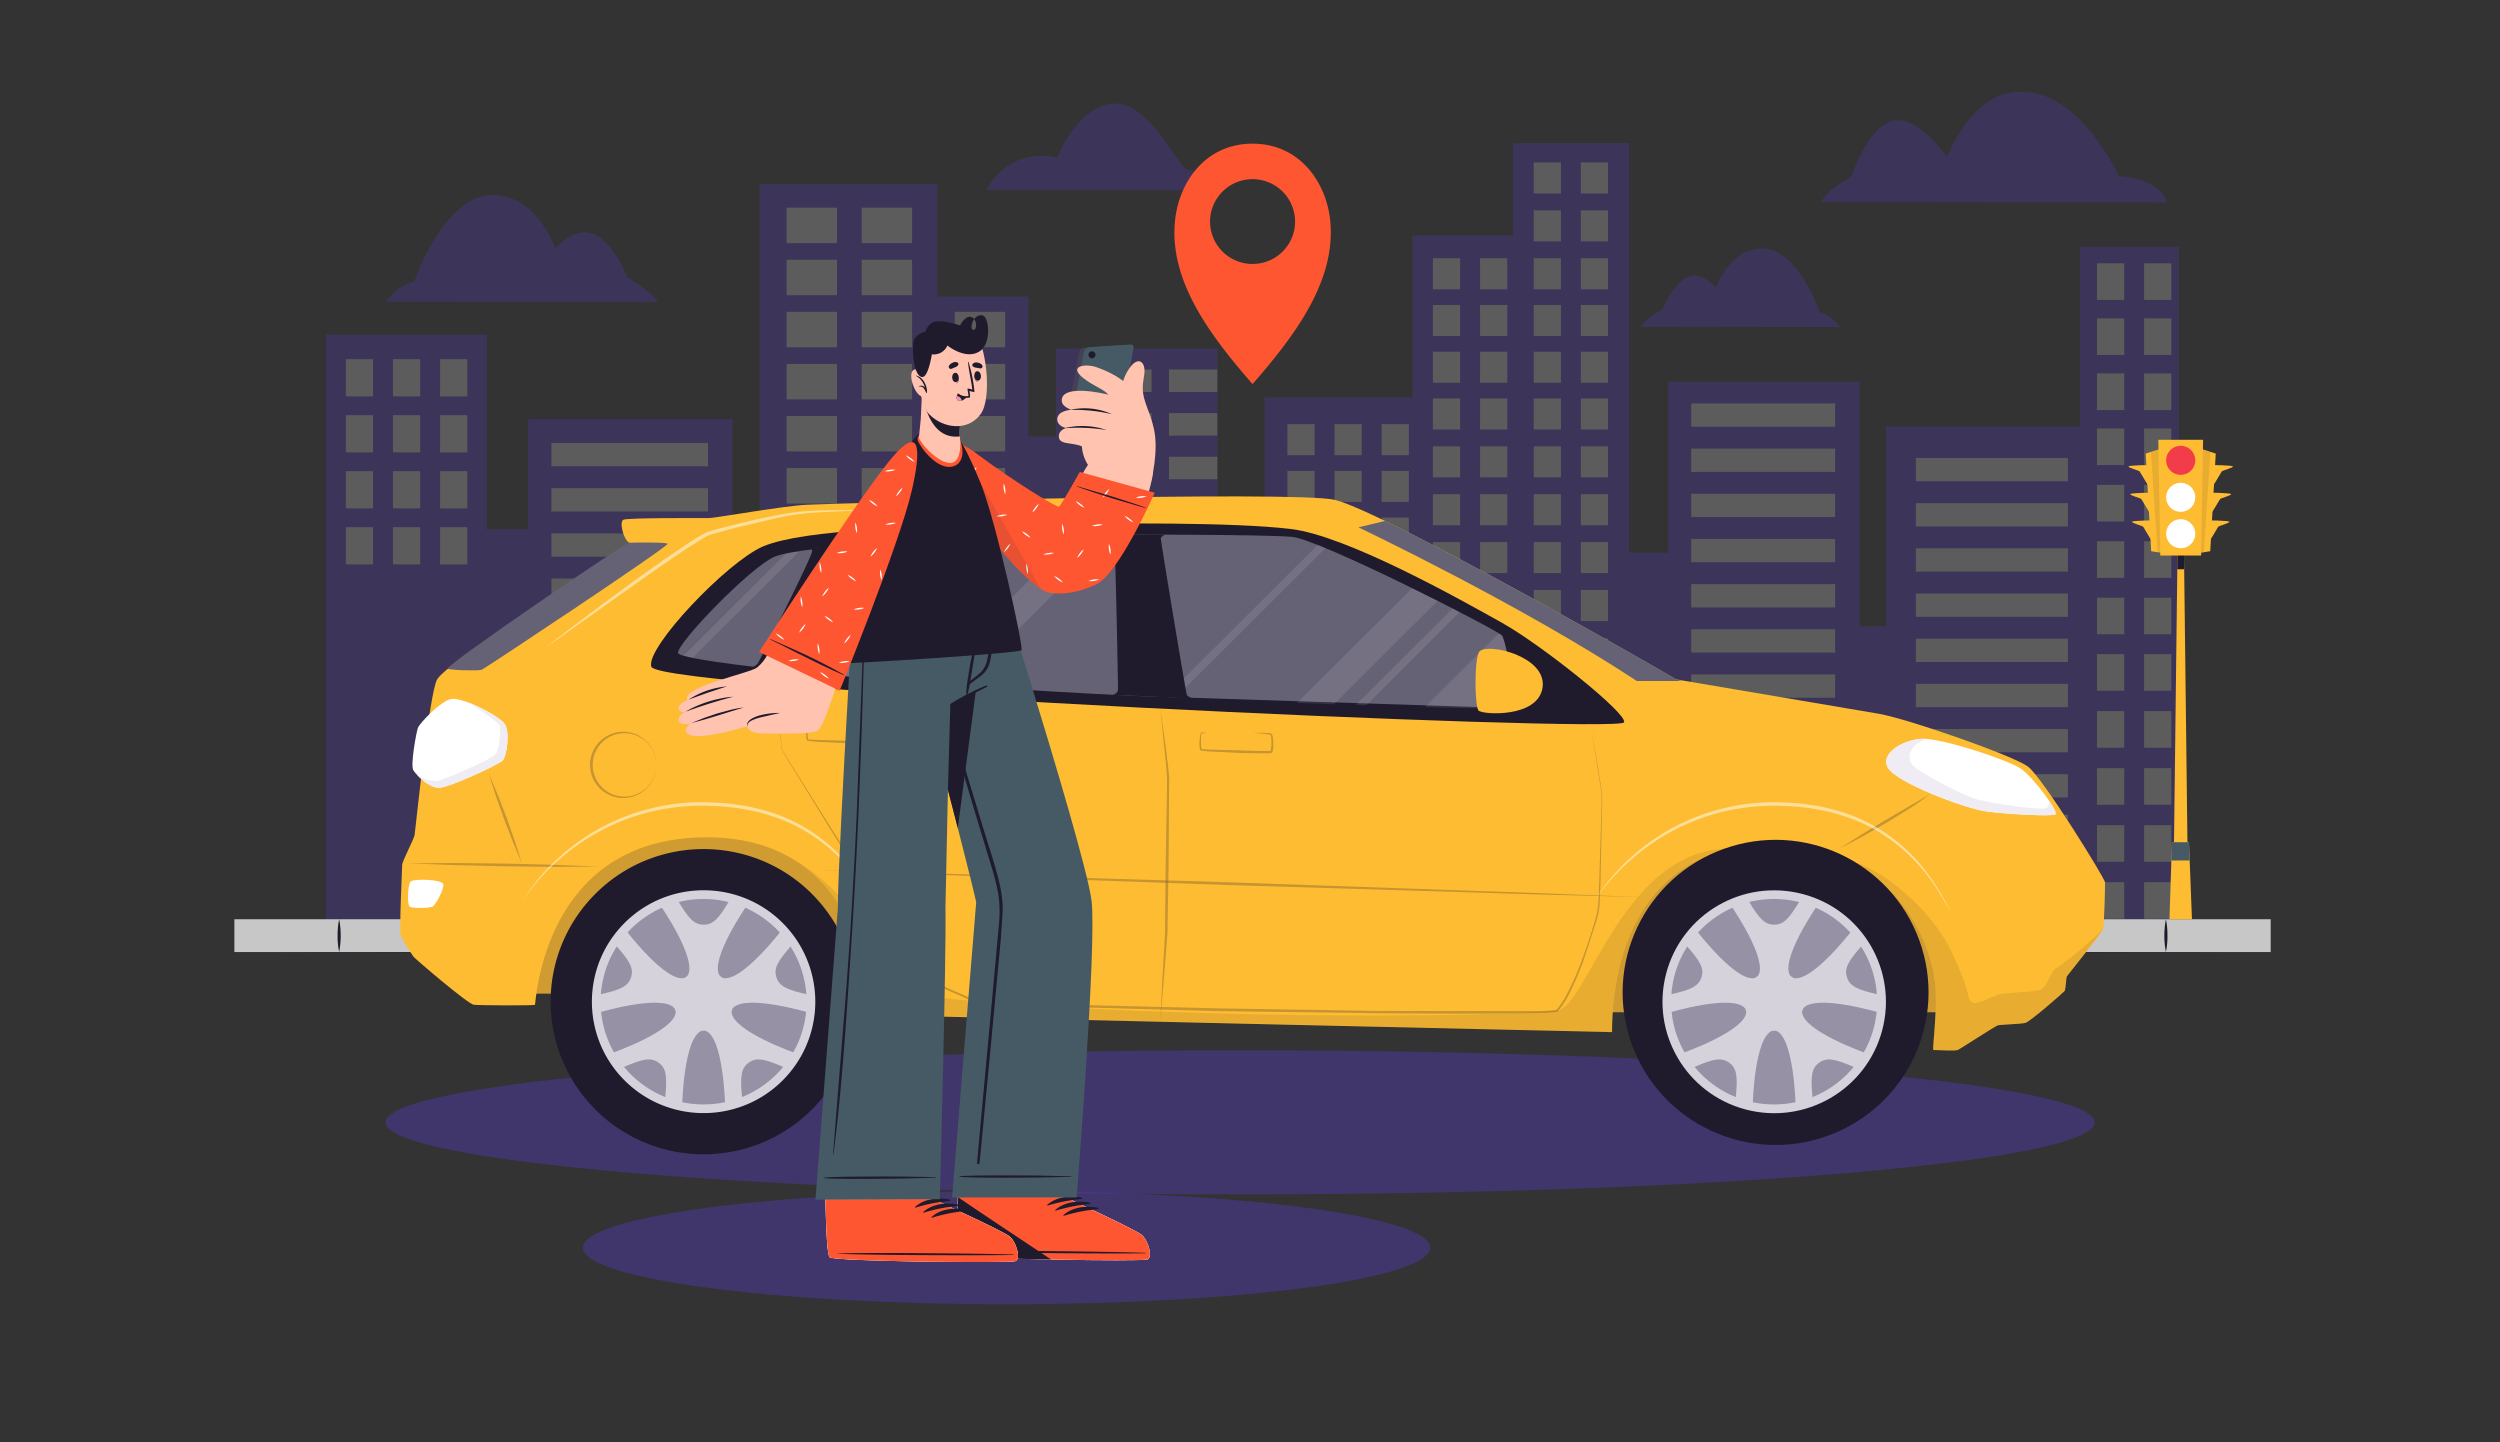 <svg xmlns="http://www.w3.org/2000/svg" xmlns:xlink="http://www.w3.org/1999/xlink" xmlns:v="https://vecta.io/nano" width="416" height="240" fill="none"><rect width="100%" height="100%" fill="#333333" stroke="none"/><style><![CDATA[.B{fill:#1f1b2d}.C{fill:#fdbc31}.D{fill:#fff}.E{fill:#ffc3b0}.F{opacity:.1}.G{opacity:.5}.H{fill:#fd5631}.I{fill:#5d3cf2}.J{fill:#455a64}.K{fill:#d5d2dc}.L{fill:#666276}]]></style><g opacity=".2"><path d="M54.262 55.689h26.751v32.4h6.881V69.745h34.014v29.046h4.501V30.632h29.56v18.71h15.153v23.272h4.589V57.98h26.87v43.685h7.864V66.148h24.578V39.177h16.71V23.811h19.333v68.138h6.497V63.517h31.842v40.697h4.408v-33.22h32.292V41.066h16.477v114.975H54.262V55.689z" class="I"></path><g class="D"><use xlink:href="#B"></use><use xlink:href="#B" x="7.847"></use><use xlink:href="#B" x="15.687"></use><use xlink:href="#B" y="9.32"></use><use xlink:href="#B" x="7.847" y="9.32"></use><use xlink:href="#B" x="15.687" y="9.32"></use><use xlink:href="#B" y="18.636"></use><use xlink:href="#B" x="7.847" y="18.636"></use><use xlink:href="#B" x="15.687" y="18.636"></use><use xlink:href="#B" y="27.957"></use><use xlink:href="#B" x="7.847" y="27.957"></use><use xlink:href="#B" x="15.687" y="27.957"></use><use xlink:href="#C"></use><use xlink:href="#D"></use><use xlink:href="#D" x="7.844"></use><use xlink:href="#C" y="7.778"></use><use xlink:href="#D" y="7.778"></use><use xlink:href="#D" x="7.844" y="7.778"></use><use xlink:href="#C" y="15.553"></use><use xlink:href="#D" y="15.553"></use><use xlink:href="#D" x="7.844" y="15.553"></use><path d="M218.749 93.9h-4.526v5.165h4.526V93.9zm7.84 0h-4.527v5.165h4.527V93.9zm7.844 0h-4.527v5.165h4.527V93.9z"></path><use xlink:href="#C" y="31.297"></use><use xlink:href="#D" y="31.297"></use><use xlink:href="#D" x="7.844" y="31.297"></use><use xlink:href="#C" y="39.264"></use><use xlink:href="#D" y="39.264"></use><use xlink:href="#D" x="7.844" y="39.264"></use><use xlink:href="#C" y="47.231"></use><use xlink:href="#D" y="47.231"></use><use xlink:href="#D" x="7.844" y="47.231"></use><path d="M218.749 125.773h-4.526v5.166h4.526v-5.166zm7.84 0h-4.527v5.166h4.527v-5.166zm7.844 0h-4.527v5.166h4.527v-5.166z"></path><use xlink:href="#E"></use><use xlink:href="#E" y="7.517"></use><use xlink:href="#E" y="15.037"></use><use xlink:href="#E" y="22.549"></use><use xlink:href="#E" y="30.068"></use><use xlink:href="#E" y="37.586"></use><use xlink:href="#E" y="45.103"></use><use xlink:href="#E" y="52.617"></use><use xlink:href="#F"></use><use xlink:href="#F" y="7.517"></use><path d="M305.367 82.16h-23.953v3.875h23.953V82.16zm0 7.52h-23.953v3.875h23.953V89.68z"></path><use xlink:href="#F" y="30.066"></use><use xlink:href="#F" y="37.58"></use><use xlink:href="#F" y="45.096"></use><use xlink:href="#F" y="52.615"></use><use xlink:href="#F" y="59.756"></use><use xlink:href="#F" y="66.9"></use><use xlink:href="#F" y="74.041"></use><path d="M305.367 148.316h-23.953v3.876h23.953v-3.876z"></path><use xlink:href="#G"></use><path d="M344.1 83.725h-25.303V87.6H344.1v-3.875z"></path><use xlink:href="#G" y="15.037"></use><use xlink:href="#G" y="22.557"></use><path d="M344.1 106.273h-25.303v3.876H344.1v-3.876z"></path><use xlink:href="#G" y="37.588"></use><use xlink:href="#G" y="45.104"></use><use xlink:href="#G" y="52.617"></use><use xlink:href="#G" y="59.346"></use><use xlink:href="#G" y="66.076"></use><use xlink:href="#G" y="72.803"></use><use xlink:href="#H"></use><use xlink:href="#H" y="7.26"></use><use xlink:href="#H" y="14.52"></use><use xlink:href="#H" y="21.78"></use><use xlink:href="#H" y="29.038"></use><use xlink:href="#H" y="36.295"></use><use xlink:href="#H" y="43.555"></use><use xlink:href="#H" y="50.817"></use><use xlink:href="#I"></use><use xlink:href="#I" y="7.262"></use><use xlink:href="#I" y="14.52"></use><use xlink:href="#I" y="21.78"></use><path d="M202.564 90.52h-8.044v3.741h8.044V90.52z"></path><use xlink:href="#I" y="36.297"></use><use xlink:href="#I" y="43.555"></use><use xlink:href="#I" y="50.817"></use><use xlink:href="#J"></use><use xlink:href="#K"></use><use xlink:href="#J" y="8.668"></use><use xlink:href="#K" y="8.668"></use><use xlink:href="#J" y="17.332"></use><use xlink:href="#K" y="17.332"></use><use xlink:href="#J" y="26.002"></use><use xlink:href="#K" y="26.002"></use><use xlink:href="#J" y="34.67"></use><use xlink:href="#K" y="34.67"></use><use xlink:href="#J" y="43.334"></use><use xlink:href="#K" y="43.334"></use><use xlink:href="#J" y="52.002"></use><use xlink:href="#K" y="52.004"></use><use xlink:href="#J" y="60.668"></use><use xlink:href="#K" y="60.668"></use><use xlink:href="#K" x="15.488" y="17.332"></use><use xlink:href="#K" x="15.488" y="26.002"></use><use xlink:href="#K" x="15.488" y="34.67"></use><use xlink:href="#K" x="15.488" y="43.334"></use><use xlink:href="#K" x="15.488" y="52.004"></use><use xlink:href="#K" x="15.488" y="60.668"></use><use xlink:href="#J" y="69.232"></use><use xlink:href="#K" y="69.232"></use><use xlink:href="#K" x="15.488" y="69.232"></use><path d="M139.275 112.354h-8.38v5.897h8.38v-5.897zm12.493 0h-8.381v5.897h8.381v-5.897zm15.488 0h-8.381v5.897h8.381v-5.897z"></path><use xlink:href="#J" y="86.359"></use><use xlink:href="#K" y="86.359"></use><use xlink:href="#K" x="15.488" y="86.359"></use><path d="M139.275 129.479h-8.38v5.897h8.38v-5.897zm12.493 0h-8.381v5.897h8.381v-5.897zm15.488 0h-8.381v5.897h8.381v-5.897z"></path><use xlink:href="#J" y="103.484"></use><use xlink:href="#K" y="103.484"></use><use xlink:href="#K" x="15.488" y="103.484"></use><use xlink:href="#C" x="24.215" y="-27.601"></use><use xlink:href="#D" x="24.219" y="-27.601"></use><path d="M242.964 50.75h-4.526v5.165h4.526V50.75zm7.844 0h-4.527v5.165h4.527V50.75z"></path><use xlink:href="#C" x="24.215" y="-12.047"></use><use xlink:href="#D" x="24.219" y="-12.047"></use><use xlink:href="#C" x="24.215" y="-4.271"></use><use xlink:href="#D" x="24.219" y="-4.271"></use><use xlink:href="#C" x="24.215" y="3.696"></use><use xlink:href="#D" x="24.219" y="3.696"></use><use xlink:href="#C" x="24.215" y="11.662"></use><use xlink:href="#D" x="24.219" y="11.662"></use><use xlink:href="#C" x="24.215" y="19.629"></use><use xlink:href="#D" x="24.219" y="19.629"></use><use xlink:href="#C" x="24.215" y="27.598"></use><use xlink:href="#D" x="24.219" y="27.598"></use><use xlink:href="#C" x="24.215" y="35.653"></use><use xlink:href="#D" x="24.219" y="35.653"></use><use xlink:href="#C" x="24.215" y="43.705"></use><use xlink:href="#D" x="24.219" y="43.705"></use><use xlink:href="#C" x="24.215" y="51.754"></use><use xlink:href="#D" x="24.219" y="51.754"></use><use xlink:href="#C" x="24.215" y="59.811"></use><use xlink:href="#D" x="24.219" y="59.811"></use><use xlink:href="#L"></use><use xlink:href="#L" x="7.84"></use><use xlink:href="#L" y="9.161"></use><use xlink:href="#L" x="7.84" y="9.161"></use><use xlink:href="#L" y="18.325"></use><use xlink:href="#L" x="7.84" y="18.325"></use><use xlink:href="#L" y="27.483"></use><use xlink:href="#L" x="7.84" y="27.483"></use><use xlink:href="#L" y="36.87"></use><use xlink:href="#L" x="7.84" y="36.87"></use><path d="M353.468 90.07h-4.527v6.089h4.527V90.07zm7.84 0h-4.527v6.089h4.527V90.07z"></path><use xlink:href="#L" y="55.641"></use><use xlink:href="#L" x="7.84" y="55.641"></use><path d="M353.468 108.848h-4.527v6.088h4.527v-6.088zm7.84 0h-4.527v6.088h4.527v-6.088z"></path><use xlink:href="#L" y="74.516"></use><use xlink:href="#L" x="7.84" y="74.516"></use><use xlink:href="#L" y="84.004"></use><use xlink:href="#L" x="7.84" y="84.004"></use><path d="M353.468 137.307h-4.527v6.088h4.527v-6.088zm7.84 0h-4.527v6.088h4.527v-6.088z"></path><use xlink:href="#L" y="102.979"></use><use xlink:href="#L" x="7.84" y="102.979"></use><use xlink:href="#D" x="33.149" y="-27.601"></use><use xlink:href="#C" x="48.828" y="-27.601"></use><use xlink:href="#D" x="33.149" y="-35.572"></use><use xlink:href="#C" x="48.828" y="-35.572"></use><use xlink:href="#D" x="33.149" y="-43.545"></use><use xlink:href="#C" x="48.828" y="-43.545"></use><path d="M259.738 50.75h-4.527v5.165h4.527V50.75zm7.839 0h-4.526v5.165h4.526V50.75z"></path><use xlink:href="#D" x="33.149" y="-12.047"></use><use xlink:href="#C" x="48.828" y="-12.047"></use><use xlink:href="#D" x="33.149" y="-4.271"></use><use xlink:href="#C" x="48.828" y="-4.271"></use><use xlink:href="#D" x="33.149" y="3.696"></use><use xlink:href="#C" x="48.828" y="3.696"></use><use xlink:href="#D" x="33.149" y="11.662"></use><use xlink:href="#C" x="48.828" y="11.662"></use><use xlink:href="#D" x="33.149" y="19.629"></use><use xlink:href="#C" x="48.828" y="19.629"></use><use xlink:href="#D" x="33.149" y="27.596"></use><use xlink:href="#C" x="48.828" y="27.596"></use><use xlink:href="#D" x="33.149" y="35.651"></use><use xlink:href="#C" x="48.828" y="35.651"></use><use xlink:href="#D" x="33.149" y="43.705"></use><use xlink:href="#C" x="48.828" y="43.705"></use><use xlink:href="#D" x="33.149" y="51.756"></use><use xlink:href="#C" x="48.828" y="51.756"></use><use xlink:href="#D" x="33.149" y="59.811"></use><use xlink:href="#C" x="48.828" y="59.811"></use></g><path d="M109.498 50.252l-45.318-.067s2.256-2.926 4.739-3.287c0 0 4.853-14.34 12.933-14.448 7.522-.083 10.523 8.839 10.523 8.839s3.492-3.994 6.819-2.157 5.199 7.074 5.199 7.074 3.756 2.033 5.106 4.045zM303.137 33.6l57.315.088s0-3.653-7.889-4.381c0 0-7.186-15.996-18.195-13.844-6.855 1.3-10.372 10.681-10.372 10.681s-5.174-7.394-9.312-5.97-6.622 9.288-6.622 9.288-4.273 2.074-4.925 4.138zm-139.051-1.985l38.976.057s-3.673-3.421-5.308-3.421-6.405-11.471-12.488-10.996-9.343 9.009-9.343 9.009-7.404-2.327-11.837 5.351zm108.875 22.761l33.327.052s-1.656-2.157-3.482-2.425c0 0-3.534-10.557-9.483-10.64-5.53-.077-7.76 6.476-7.76 6.476s-2.555-2.946-5.002-1.605-3.849 5.191-3.849 5.191-2.753 1.476-3.751 2.952z" class="I"></path></g><path opacity=".3" d="M206.352 198.745c78.526 0 142.184-5.367 142.184-11.987s-63.658-11.987-142.184-11.987-142.184 5.367-142.184 11.987 63.658 11.987 142.184 11.987z" class="I"></path><path d="M39 158.414l42.354-.124 127.067-.134 127.068.134 42.354.124-42.354.129-42.354.047-84.714.082-127.067-.129L39 158.414z" class="B"></path><path d="M377.843 152.961H39v5.459h338.843v-5.459z" fill="#c7c7c7"></path><g class="B"><path d="M56.436 152.961a14.5 14.5 0 0 1 0 5.454 12.47 12.47 0 0 1-.259-2.724 12.82 12.82 0 0 1 .259-2.73zm20.261 0a12.81 12.81 0 0 1 .259 2.73c.014.914-.073 1.828-.259 2.724a12.79 12.79 0 0 1-.259-2.724 13.15 13.15 0 0 1 .259-2.73zm20.265 0a14.5 14.5 0 0 1 0 5.454 14.5 14.5 0 0 1 0-5.454zm20.269 0c.338 1.802.338 3.652 0 5.454a14.5 14.5 0 0 1 0-5.454z"></path><use xlink:href="#M"></use><path d="M157.76 152.961c.181.898.268 1.813.259 2.73a12.78 12.78 0 0 1-.259 2.724c-.186-.896-.273-1.81-.259-2.724-.009-.917.078-1.832.259-2.73z"></path><use xlink:href="#N"></use><use xlink:href="#M" x="60.793"></use><use xlink:href="#M" x="81.063"></use><path d="M238.819 152.961a14.5 14.5 0 0 1 0 5.454c-.186-.896-.273-1.81-.259-2.724-.012-.917.075-1.832.259-2.73zm20.265 0c.181.898.268 1.813.259 2.73.014.914-.073 1.828-.259 2.724a12.78 12.78 0 0 1-.259-2.724c-.009-.917.078-1.832.259-2.73zm20.265 0a14.54 14.54 0 0 1 0 5.454 14.5 14.5 0 0 1 0-5.454zm20.269 0c.338 1.802.338 3.652 0 5.454a14.5 14.5 0 0 1 0-5.454z"></path><use xlink:href="#M" x="182.387"></use><path d="M340.143 152.961c.181.898.268 1.813.259 2.73.011.914-.076 1.828-.259 2.724-.186-.896-.273-1.81-.259-2.724a12.83 12.83 0 0 1 .259-2.73z"></path><use xlink:href="#N" x="182.383"></use></g><path d="M364.042 144.507h-2.339l.647-53.933h1.045l.052 4.149.595 49.784z" class="C"></path><path d="M363.445 94.723h-1.148l.052-4.149h1.045l.051 4.149z" class="B"></path><g class="C"><path d="M357.039 75.474l.916 16.249 2.054.325V74.504l-2.08.681-.89.289z"></path><path d="M358.054 77.373s-3.968.036-3.885.258 1.676.666 1.821.769 1.656 2.988 2.069 2.988-.005-4.014-.005-4.014zm.289 4.598s-3.962.041-3.885.263 1.681.666 1.821.769 1.661 2.983 2.069 2.983-.005-4.015-.005-4.015zm.297 4.603s-3.968.041-3.885.263 1.676.666 1.821.764 1.656 2.988 2.07 2.988-.006-4.014-.006-4.014z"></path></g><path d="M357.93 75.185l1.102 16.708.977.155V74.504l-2.079.681z" class="B F"></path><g class="C"><path d="M368.7 75.474l-.916 16.249-2.054.325V74.504l2.97.97z"></path><path d="M367.692 77.373s3.962.036 3.88.258-1.677.666-1.821.769-1.656 2.988-2.07 2.988.011-4.014.011-4.014zm-.296 4.598s3.968.041 3.886.263-1.682.666-1.821.769-1.661 2.983-2.07 2.983.005-4.015.005-4.015zm-.29 4.603s3.962.041 3.88.263-1.676.666-1.821.764-1.656 2.988-2.07 2.988.011-4.014.011-4.014z"></path></g><path d="M367.81 75.185l-1.102 16.708-.978.155V74.504l2.08.681z" class="B F"></path><path d="M366.594 73.184l-.326 19.262h-6.798l-.325-19.262h7.449z" class="C"></path><path d="M365.292 76.599c0 .478-.142.945-.409 1.342a2.42 2.42 0 0 1-1.086.889c-.443.183-.929.231-1.399.137s-.901-.323-1.24-.661-.569-.768-.662-1.237a2.4 2.4 0 0 1 .138-1.395c.183-.441.493-.818.891-1.084s.867-.407 1.345-.407c.642 0 1.258.254 1.712.707s.71 1.067.71 1.708z" fill="#f23c49"></path><path d="M365.292 88.813c0 .478-.142.945-.409 1.342a2.42 2.42 0 0 1-1.086.889 2.43 2.43 0 0 1-1.399.137 2.42 2.42 0 0 1-1.24-.661c-.339-.338-.569-.768-.662-1.236a2.4 2.4 0 0 1 .138-1.395 2.42 2.42 0 0 1 2.236-1.491 2.43 2.43 0 0 1 1.712.707 2.41 2.41 0 0 1 .71 1.708zm-.001-6.053c-.001.477-.144.944-.41 1.34a2.42 2.42 0 0 1-1.088.887c-.442.182-.929.229-1.398.135a2.42 2.42 0 0 1-1.238-.662 2.41 2.41 0 0 1-.662-1.236c-.093-.468-.044-.954.139-1.395s.494-.818.892-1.083.866-.407 1.344-.407a2.44 2.44 0 0 1 .928.184 2.42 2.42 0 0 1 .786.525 2.43 2.43 0 0 1 .525.785 2.41 2.41 0 0 1 .182.926z" class="D"></path><path d="M364.742 152.963h-3.746l.419-12.822h2.83l.497 12.822z" class="C"></path><path d="M364.367 143.18h-3.047l.099-3.039h2.83l.118 3.039z" class="J"></path><path d="M86.848 165.331h61.562s-6.725-28.685-30.776-28.685-29.752 22.281-30.786 28.685z" class="C"></path><path opacity=".2" d="M86.848 165.331h61.562s-6.725-28.685-30.776-28.685-29.752 22.281-30.786 28.685z" class="B"></path><path d="M265.484 168.429h61.563s-6.725-28.685-30.776-28.685-29.726 22.281-30.787 28.685z" class="C"></path><path opacity=".2" d="M265.484 168.429h61.563s-6.725-28.685-30.776-28.685-29.726 22.281-30.787 28.685z" class="B"></path><path d="M72.761 113.014c-1.319 2.064-3.621 25.125-3.771 25.929s-2.069 4.335-2.069 5.006-.517 11.052-.233 11.723c.623 1.225 1.332 2.404 2.121 3.53.336.402 9.059 7.889 10.036 7.992s10 .166 10.171 0 1.211-27.864 28.588-27.864 27.077 29.412 27.584 29.526 123.058 2.89 123.058 2.89c0-4.505.352-31.306 27.207-31.306 17.496 0 26.337 14.381 26.642 24.99.125 4.417-.615 9.288-.372 9.288.807 0 3.57.201 4.04 0s6.208-3.968 6.669-4.102 3.771-.202 4.578-.403 6.467-5.16 6.57-5.341.269-2.146.3-2.316 5.763-7.157 6.032-7.926.368-7.157.368-7.797-10.404-17.466-12.83-19.278-19.7-7.858-24.754-8.772l-33.844-5.743c-1.009-.701-48.449-27.838-56.7-29.856-6.669-1.61-83.855.604-87.895.805s-15.225 2.219-16.301 2.219-13.451-.067-14.211.268 0 3.292.941 3.829-29.633 19.082-31.925 22.709z" class="C"></path><path d="M74.531 111.266c.29.268 5.117.387 5.624.186s30.905-20.372 30.926-20.96c0-.294-5.691-.217-6.395-.186s-30.714 20.454-30.155 20.96z" class="L"></path><path d="M108.385 110.945c1.319 3.88 160.984 11.135 161.858 9.257.647-1.393-13.637-12.833-20.305-16.564s-25.763-14.51-35.179-15.619-28.453-1.032-45.06-.702c-16.472.299-35.866.702-42.737 3.612-6.006 2.58-19.622 16.93-18.577 20.016z" class="B"></path><path d="M112.838 108.682c.398 1.46 35.66 5.242 76.984 7.157l62.235 2.012c.507-.201-1.417-11.182-2.121-12.09s-30.31-16.022-34.956-16.429-29.757-.454-42.421-.253-39.095 1.713-43.596 3.524c-3.968 1.6-16.534 14.618-16.125 16.079z" class="L"></path><path d="M167.553 89.205l-23.668 23.607-11.635-1.099 21.93-21.868a412.49 412.49 0 0 1 13.373-.64zm84.423 26.318l-2.385 2.379c-2.414 0-6.579-.079-12.493-.238l12.312-12.275c.184.105.357.228.517.366.513.65 1.64 6.44 2.049 9.768zm-66.781-26.544l-25.169 25.118-5.928-.433 24.697-24.639 6.4-.047zm54.024 10.999l-17.247 17.214-6.136-.227 19.141-19.092 4.242 2.105zm-89.256-9.896l-21.288 21.244-1.624-.181 20.983-20.929 1.929-.134zm92.923 11.77l-15.52 15.511-1.749-.062 16.1-16.063 1.169.614zm-22.331-10.655l-24.961 24.897-1.739-.072 25.433-25.346 1.267.521zm-87.508.506l-17.817 17.751-1.464-.346 17.072-17.028 2.209-.377z" class="F D"></path><path d="M134.959 91.434c.165 0 .243.217.098.604-.827 2.286-7.289 15.232-8.903 18.256a1.44 1.44 0 0 1-.916.64l11.382 1.212a.92.92 0 0 1-.564-1.032c.114-.717 4.34-15.934 5.69-19.675a1.6 1.6 0 0 1 .761-.795c.227 0-1.94.031-3.999.243-1.832.196-3.549.547-3.549.547zm15.002-1.351s.207.113.217.516c.073 3.581.476 21.512.13 22.492a.39.39 0 0 1-.166.238l2.152.17a1.03 1.03 0 0 1-.196-.516c-.244-3.029-.461-19.469-.42-22.508a.93.93 0 0 1 .202-.516l-1.919.124zm35.403-.366c.254.795.673 24.205.673 24.959s-.864.934-.864.934l13.342.619s-.864-.243-1.035-.645-4.345-25.645-4.32-25.975.683-.64.683-.64h-9.312a1.41 1.41 0 0 1 .833.748z" class="B"></path><path d="M75.121 116.307c-1.64.207-5.323 4.03-5.592 4.835s-1.278 6.249-.74 7.054 2.493 2.822 4.175 2.889 9.902-3.828 10.641-4.499 1.278-4.763.404-6.079-6.803-4.468-8.888-4.2z" class="D"></path><path d="M83.603 126.584c-.74.671-8.96 4.567-10.641 4.5-1.283-.052-2.726-1.239-3.575-2.157.956.69 2.11 1.052 3.29 1.032.905-.083 8.603-3.385 9.591-4.288s1.035-4.304.9-4.918-5.101-3.808-5.101-3.808c2.457.945 5.349 2.668 5.939 3.556.874 1.336.336 5.407-.404 6.083z" fill="#efecf3"></path><path d="M68.315 146.705c-.455.454-.611 3.864-.135 4.164s3.233.268 3.771 0 1.919-2.823 1.816-3.695-4.915-1.006-5.453-.469zm245.873-18.881c1.454 2.348 12.126 6.502 16.115 7.157 2.514.413 11.216.96 11.723.516s-3.689-6.249-5.862-7.663-13.031-5.036-16.317-4.886-7.123 2.502-5.659 4.876z" class="D"></path><path d="M342.026 135.487c-.517.454-9.208-.093-11.723-.516-3.988-.656-14.661-4.809-16.115-7.157s2.375-4.732 5.66-4.887c.255-.015.511-.015.766 0-3.058 1.125-3.684 3.509-1.821 4.871s7.832 4.546 10.217 5.212c2.297.645 10.864 1.976 11.609 1.393a1.48 1.48 0 0 0 .301-.577 1.49 1.49 0 0 0 .025-.651c.786 1.202 1.272 2.141 1.081 2.312z" fill="#efecf3"></path><g class="B G"><path d="M109.21 127.277c.01 1.434-.548 2.814-1.552 3.839-1.02 1.047-2.414 1.646-3.877 1.668a5.53 5.53 0 0 1-3.925-1.554c-.531-.513-.952-1.127-1.24-1.805a5.49 5.49 0 0 1 0-4.29c.288-.678.71-1.292 1.24-1.805a5.52 5.52 0 0 1 1.806-1.169c.673-.267 1.393-.399 2.118-.389a5.54 5.54 0 0 1 2.105.45 5.51 5.51 0 0 1 1.772 1.221c1.004 1.024 1.562 2.402 1.552 3.834zm0 0a5.37 5.37 0 0 0-1.609-3.787 5.34 5.34 0 0 0-1.75-1.12c-.652-.255-1.347-.379-2.047-.366a5.29 5.29 0 0 0-3.684 1.599c-.958.985-1.494 2.304-1.494 3.677a5.27 5.27 0 0 0 1.494 3.676c.969.997 2.293 1.572 3.684 1.6.7.013 1.395-.111 2.047-.366a5.34 5.34 0 0 0 1.75-1.12 5.39 5.39 0 0 0 1.609-3.793zm-22.363 16.371l-1.552-3.685-1.428-3.72-1.33-3.756-1.221-3.803 1.552 3.679 1.433 3.725 1.33 3.757 1.216 3.803zm-18.956.002l7.957-.036 7.951.083 7.951.191 7.946.309-7.951.041-7.957-.087-7.951-.191-7.946-.31zm125.183-25.732l.911 6.445.393 3.23.16 1.625c.042.547 0 1.084 0 1.631l-.088 13.013-.186 11.394-.124 1.62-.517 6.491-.549 6.461.331-6.497.466-8.117v-1.625l.098-9.747.223-13.003v-1.621l-.13-1.615-.326-3.235-.662-6.45z" class="G"></path><path d="M264.722 120.873l1.123 6.476.517 3.261.135.81c.058.27.091.545.098.821v1.646l-.279 13.137-.14 3.282c-.062 1.103-.274 2.194-.631 3.24l-2.044 6.254a47.78 47.78 0 0 1-2.628 6.037l-.408.723-.45.696c-.158.234-.331.456-.518.666l-.269.325c-.146.087-.311.136-.481.144-1.112.114-2.204.129-3.306.166-8.794.18-17.563.103-26.347.041l-26.348-.351-26.338-.722c-4.387-.181-8.794-.325-13.161-.718a10.07 10.07 0 0 1-1.665-.263c-.311-.118-.492-.263-.756-.376s-.486-.238-.734-.351c-.999-.449-2.023-.847-3.016-1.342-1.007-.476-1.939-1.095-2.768-1.837-.721-.841-1.388-1.727-1.997-2.652-2.473-3.612-4.837-7.317-7.196-11.006l-7.02-11.12-6.881-11.208-.838-1.414-.202-.371-.098-.186a.96.96 0 0 1-.026-.206l-.083-.816a69.38 69.38 0 0 1-.217-3.281v-.826a4.92 4.92 0 0 1 .176-.805c.15-.516.331-1.032.517-1.548.368-1.032.761-2.064 1.169-3.07a101.85 101.85 0 0 0-1.143 3.096l-.517 1.548c-.079.261-.136.529-.171.8v.82c.047 1.089.145 2.183.243 3.272l.088.815c.005.068.015.135.031.201l.098.176c.068.113.125.227.197.345l.848 1.409 6.974 11.146 14.279 22.074a25.9 25.9 0 0 0 1.955 2.58 11.41 11.41 0 0 0 2.701 1.78c.977.48 1.996.872 3.005 1.326.254.114.518.227.75.351s.518.289.719.361a10.72 10.72 0 0 0 1.584.238c4.361.382 8.758.516 13.145.676l26.332.65 26.343.428 26.337.036c1.092-.031 2.199-.046 3.275-.154.124 0 .285-.052.305-.057l.259-.31a5.36 5.36 0 0 0 .486-.645c.145-.227.305-.449.445-.681l.404-.707c1.03-1.941 1.924-3.951 2.674-6.016a99.39 99.39 0 0 0 2.07-6.229 12.18 12.18 0 0 0 .631-3.183l.15-3.282.393-13.132v-1.636c-.008-.274-.039-.547-.093-.815l-.13-.81-.517-3.241-1.04-6.486zm56.512 11.135a30.11 30.11 0 0 1-3.621 2.606l-3.813 2.353-3.885 2.224-3.958 2.095 3.782-2.4 3.828-2.312 3.859-2.254 1.935-1.125c.648-.358 1.273-.754 1.873-1.187z" class="G"></path><path d="M136.375 144.82l17.103.449 51.319 1.559 51.31 1.79 17.097.671-17.108-.449-51.314-1.558-51.309-1.796-17.098-.666zm-1.007-24.452l-.673.036h-.165c-.037 0-.042.031-.062.082a2.18 2.18 0 0 0-.063.32 8.63 8.63 0 0 0-.025 1.316 5.23 5.23 0 0 0 .056.65c.013.097.038.192.073.284h.176l1.324.067 5.344.144 2.67.078h1.903a1.01 1.01 0 0 0 .073-.165c.027-.1.047-.202.062-.305.058-.431.077-.866.057-1.3-.006-.216-.025-.431-.057-.645-.014-.085-.038-.168-.072-.248-.078-.038-.162-.062-.249-.072-.864-.15-1.764-.201-2.649-.289.896-.025 1.792-.001 2.685.072.134.002.265.042.378.114.083.109.136.236.155.371.048.225.081.453.099.681a8.16 8.16 0 0 1 0 1.363c-.012.118-.031.235-.057.351-.024.162-.112.309-.243.407-.038.027-.083.042-.13.042h-1.961l-2.679-.037-5.344-.247-1.345-.134a.66.66 0 0 1-.197-.042c-.04-.007-.079-.02-.114-.041-.038-.031-.067-.072-.083-.119a1.24 1.24 0 0 1-.082-.361c-.024-.226-.033-.454-.026-.681a8.39 8.39 0 0 1 .129-1.342 2 2 0 0 1 .093-.33c.01-.029.024-.057.042-.082.012-.017.029-.031.048-.04s.039-.013.06-.012h.166l.683.114zm65.465 1.616l-.667.036H200c-.036 0-.046.031-.067.082-.029.105-.049.212-.057.32a8.63 8.63 0 0 0-.031 1.316c0 .222.026.439.057.65a1.22 1.22 0 0 0 .077.284s0 .026 0 0h.176l1.325.067 5.339.144 2.674.078h1.878a.56.56 0 0 0 .067-.16c.029-.1.051-.202.068-.305.055-.431.074-.866.057-1.3-.008-.216-.029-.431-.063-.645a1.05 1.05 0 0 0-.067-.247c-.078-.039-.162-.063-.248-.073-.869-.149-1.764-.201-2.649-.289a26.05 26.05 0 0 1 2.68.067c.135.003.266.045.378.119a.83.83 0 0 1 .16.372c.047.227.072.454.098.681a7.94 7.94 0 0 1 0 1.362c-.012.118-.031.235-.057.351-.051.118-.031.247-.243.407-.039.028-.086.043-.134.042h-1.961l-2.675-.036-5.349-.253-1.34-.129c-.069-.004-.137-.018-.201-.042a.53.53 0 0 1-.109-.041c-.037-.033-.067-.074-.088-.118-.044-.116-.07-.238-.078-.362-.023-.226-.033-.453-.031-.681a9 9 0 0 1 .135-1.341 1.9 1.9 0 0 1 .088-.331.44.44 0 0 1 .046-.082c.013-.017.029-.031.048-.04s.04-.013.061-.012h.165l.704.109z" class="G"></path></g><path d="M135.083 184.635a25.35 25.35 0 0 0 0-35.91c-9.942-9.917-26.061-9.917-36.003 0a25.35 25.35 0 0 0 0 35.91c9.942 9.916 26.061 9.916 36.003 0z" class="B"></path><path d="M130.224 179.789a18.51 18.51 0 0 0 0-26.219c-7.259-7.24-19.028-7.24-26.287 0s-7.26 18.979 0 26.219 19.028 7.241 26.287 0z" class="K"></path><path d="M117.081 183.78c9.465 0 17.139-7.654 17.139-17.095s-7.674-17.095-17.139-17.095-17.14 7.654-17.14 17.095 7.674 17.095 17.14 17.095z" fill="#9691a4"></path><g class="K"><path d="M119.772 162.395h-5.386c1.816-2.621-4.511-11.755-4.511-11.755l2.84-.939c1.883 3.225 2.825 4.169 4.377 4.169s2.488-.944 4.376-4.169l2.83.944s-6.342 9.129-4.526 11.75zm-5.837.325l-1.661 5.109c-1.935-2.534-12.602.65-12.602.65v-2.978c3.657-.789 4.847-1.393 5.328-2.863s-.134-2.653-2.622-5.444l1.774-2.389s6.725 8.828 9.783 7.915zm-1.488 5.635l4.355 3.158c-3.016 1.032-3.274 12.152-3.274 12.152l-2.846-.892c.373-3.716.171-5.031-1.086-5.94s-2.587-.696-6.001.805l-1.743-2.42s10.522-3.679 10.595-6.863zm4.924 3.158l4.356-3.158c.072 3.184 10.579 6.863 10.579 6.863l-1.733 2.425c-3.424-1.506-4.744-1.718-5.995-.81s-1.459 2.224-1.087 5.94l-2.845.892s-.274-11.099-3.275-12.152zm4.514-3.684l-1.666-5.109c3.057.913 9.829-7.915 9.829-7.915l1.78 2.394c-2.494 2.781-3.104 3.968-2.628 5.439s1.676 2.064 5.333 2.869l-.031 2.972s-10.683-3.184-12.617-.65z"></path><path d="M117.082 171.522c2.749 0 4.977-2.223 4.977-4.964a4.97 4.97 0 0 0-4.977-4.964c-2.748 0-4.977 2.222-4.977 4.964s2.229 4.964 4.977 4.964z"></path></g><path d="M304.113 189.005c13.216-4.768 20.055-19.32 15.275-32.503s-19.37-20.003-32.586-15.235-20.056 19.32-15.275 32.502 19.37 20.004 32.586 15.236z" class="B"></path><path d="M313.201 171.427c2.62-9.9-3.302-20.045-13.227-22.659s-20.097 3.293-22.717 13.193 3.301 20.045 13.227 22.659 20.096-3.293 22.717-13.193z" class="K"></path><path d="M295.217 183.78c9.466 0 17.14-7.654 17.14-17.095s-7.674-17.095-17.14-17.095-17.139 7.654-17.139 17.095 7.674 17.095 17.139 17.095z" fill="#9691a4"></path><g class="K"><path d="M297.919 162.394h-5.396c1.821-2.621-4.511-11.754-4.511-11.754l2.83-.945c1.883 3.225 2.824 4.17 4.376 4.17s2.489-.945 4.382-4.17l2.825.945s-6.333 9.133-4.506 11.754zm-5.845.326l-1.661 5.109c-1.935-2.534-12.602.65-12.602.65l-.026-2.978c3.658-.789 4.848-1.393 5.329-2.863s-.135-2.653-2.623-5.444l1.774-2.389s6.751 8.828 9.809 7.915zm-1.491 5.635l4.356 3.158c-3.011 1.032-3.274 12.152-3.274 12.152l-2.846-.892c.378-3.716.171-5.031-1.081-5.94s-2.587-.696-6.001.805l-1.733-2.42s10.507-3.679 10.579-6.863zm4.917 3.158l4.356-3.158c.072 3.184 10.574 6.863 10.574 6.863l-1.733 2.425c-3.425-1.506-4.744-1.718-5.996-.81s-1.459 2.224-1.086 5.94l-2.845.892s-.259-11.099-3.27-12.152zm4.525-3.684l-1.666-5.109c3.058.913 9.83-7.915 9.83-7.915l1.774 2.394c-2.493 2.781-3.104 3.968-2.623 5.439s1.671 2.064 5.329 2.869l-.031 2.972s-10.678-3.184-12.613-.65z"></path><path d="M295.219 171.522c2.749 0 4.977-2.223 4.977-4.964a4.97 4.97 0 1 0-9.954 0c0 2.741 2.228 4.964 4.977 4.964z"></path></g><path d="M246.213 108.374c-.926.929-.844 9.205-.171 9.876s9.902 1.28 10.641-3.86-9.022-7.461-10.47-6.016z" class="C"></path><path d="M279.884 113.323h-7.506c-19.535-12.854-46.343-25.573-46.343-25.573l4.449-1.068c16.229 7.833 47.523 25.753 48.345 26.316.338.149.692.259 1.055.325z" class="L"></path><path d="M86.848 150.092c1.565-2.579 3.48-4.93 5.691-6.986a35.96 35.96 0 0 1 7.336-5.325 35.63 35.63 0 0 1 17.496-4.299l2.277.104 1.138.056 1.133.155 2.255.32 2.22.516c2.959.73 5.779 1.936 8.349 3.571 2.554 1.645 4.833 3.679 6.757 6.027a40.47 40.47 0 0 1 4.775 7.667c-1.396-2.662-3.073-5.169-5.003-7.476a28.86 28.86 0 0 0-6.777-5.826c-5.101-3.173-11.159-4.464-17.124-4.52a36.64 36.64 0 0 0-8.903.954 35.54 35.54 0 0 0-8.381 3.148 35.86 35.86 0 0 0-7.356 5.134 34.21 34.21 0 0 0-5.882 6.78zm178.367.002c1.565-2.579 3.48-4.93 5.691-6.986 2.216-2.078 4.688-3.868 7.356-5.325 5.368-2.909 11.398-4.39 17.507-4.299l2.276.104 1.138.056c.378.042.755.104 1.128.155l2.26.32c.74.155 1.48.351 2.22.516 2.959.73 5.779 1.936 8.35 3.571a29.14 29.14 0 0 1 6.756 6.027 40.47 40.47 0 0 1 4.775 7.667c-1.48-2.621-3.006-5.227-5.003-7.476a29.06 29.06 0 0 0-6.777-5.826c-5.101-3.173-11.159-4.463-17.129-4.52-2.994-.047-5.982.274-8.898.954a35.87 35.87 0 0 0-15.737 8.282c-2.263 1.989-4.252 4.269-5.913 6.78zM90.52 107.952c3.968-3.096 7.993-6.125 12.044-9.113s8.148-5.924 12.364-8.705a33.54 33.54 0 0 1 1.62-.991 11.07 11.07 0 0 1 .848-.464 5.19 5.19 0 0 1 .926-.346c1.221-.356 2.442-.666 3.663-.97 2.452-.604 4.904-1.182 7.382-1.662a43.69 43.69 0 0 1 7.543-.774c2.524-.052 5.044-.046 7.563.072a122.48 122.48 0 0 0-7.548.227 43.43 43.43 0 0 0-7.46.929l-7.341 1.739-3.621.991a4.4 4.4 0 0 0-.838.32c-.268.135-.543.289-.807.449l-1.593.991c-4.217 2.724-8.278 5.676-12.416 8.571l-12.329 8.736z" class="G D"></path><path d="M288.013 141.209c-19.503 4.448-19.788 26.481-19.788 30.522l-123.058-2.89c-.409-.088-.284-19.376-14.749-26.729 6.498 3.205 14.822 10.965 17.972 22.297.342 1.207 18.19 3.096 48.697 4.071s57.025.361 62.08-.346 10.915-27.002 28.846-26.925zm61.879 13.391c-.269.774-6.002 7.74-6.027 7.925l-.306 2.322c-.103.207-5.763 5.16-6.57 5.336s-4.107.268-4.573.402-6.208 3.896-6.674 4.097-3.233 0-4.04 0c-.243 0 .517-4.855.373-9.288-.223-7.698-4.936-17.389-14.196-22.121 5.023 1.069 13.404 7.911 16.787 14.964s2.515 7.575 3.306 8.427 3.415-.867 4.625-1.172 5.173-.402 6.674-.701 1.759-3.024 2.798-3.612 6.322-4.799 7.823-6.579z" class="F B"></path><path d="M221.354 36.755c-.641-6.44-5.09-12.849-12.933-12.849s-12.261 6.409-12.902 12.849c-.988 9.938 5.737 18.942 12.902 27.157 7.17-8.215 13.896-17.219 12.933-27.157zm-12.933 7.167c-1.399-.001-2.766-.416-3.928-1.192a7.06 7.06 0 0 1-2.602-3.168 7.03 7.03 0 0 1-.4-4.076c.274-1.368.949-2.625 1.938-3.61a7.08 7.08 0 0 1 3.623-1.928c1.372-.271 2.794-.131 4.085.404s2.396 1.44 3.172 2.6 1.19 2.525 1.189 3.92a7.03 7.03 0 0 1-.537 2.701c-.356.856-.877 1.634-1.535 2.289a7.06 7.06 0 0 1-2.297 1.527c-.858.353-1.779.534-2.708.532z" class="H"></path><path opacity=".3" d="M167.482 217.028c-38.929 0-70.487-4.211-70.487-9.406s31.558-9.407 70.487-9.407 70.487 4.211 70.487 9.407-31.558 9.406-70.487 9.406z" class="I"></path><path d="M190.888 209.587c-1.034.325-29.783-.046-30.869-.758-.419-.263-.605-4.448-.693-9.51v-.16l-.036-3.204v-.449l1.381-14.887 19.25.191-1.899 14.747-.026.583-.113 3.055v.315s10.946 5.052 12.059 5.96 1.955 3.823.946 4.117z" class="E"></path><path d="M190.889 209.587c-1.035.326-29.783-.046-30.87-.758-.419-.263-.605-4.448-.693-9.51v-.16l-.036-3.204v-.449l18.748.051-.026.584-.114 3.054v.315s10.947 5.052 12.059 5.96 1.94 3.823.932 4.117z" fill="#ebebeb"></path><path d="M190.888 209.582c-.517.17-8.334.149-15.975 0l-4.521-.104c-5.448-.149-9.954-.371-10.347-.645s-.605-4.329-.688-9.288v-.371l18.546.031v.32s10.952 5.051 12.059 5.954 1.935 3.783.926 4.103z" class="H"></path><g class="B"><path d="M190.575 208.469c-4.852-.181-24.423-.454-29.229-.268-.041 0-.041.026 0 .031 4.801.283 24.377.402 29.224.32.104-.006.104-.078.005-.083zm-10.62-9.196c-1.904-.377-4.243-.119-5.691 1.223-.057.051 0 .129.077.113 1.832-.565 3.719-.931 5.629-1.094.028-.007.052-.024.069-.047s.025-.052.023-.08-.013-.056-.033-.077-.046-.035-.074-.038zm1.365.846c-1.904-.377-4.242-.119-5.717 1.217-.057.057 0 .134.078.114 1.831-.563 3.718-.928 5.628-1.089.029-.004.055-.019.074-.04a.12.12 0 0 0 .031-.077c.001-.029-.008-.057-.025-.08a.12.12 0 0 0-.069-.045zm1.373.847c-1.904-.381-4.242-.118-5.722 1.218-.057.052 0 .134.083.114a26.65 26.65 0 0 1 5.623-1.089c.029-.004.055-.017.075-.038s.031-.048.033-.077a.12.12 0 0 0-.023-.08.13.13 0 0 0-.069-.048z"></path><path d="M174.91 209.578l-4.521-.104c-5.448-.149-9.954-.371-10.347-.645s-.605-4.329-.688-9.288v-.371c2.53 1.765 11.485 7.709 15.556 10.408z"></path></g><path d="M179.153 199.257h-20.724l4.009-49.118c-.207-1.079-1.428-5.965-3.057-12.348l-1.63-6.362-4.734-18.277-3.968-15.207h17.59l4.625 14.892c4.206 13.684 9.829 32.508 10.377 37.1.87 7.39-2.488 49.32-2.488 49.32z" class="J"></path><g class="B"><path d="M178.258 195.732l-5.422-.124c-1.552 0-11.728-.103-13.176.134-.031 0-.031.062 0 .068 1.448.237 11.624.149 13.176.134l5.422-.119c.036-.005.036-.093 0-.093zm-11.899-48.539c-.678-2.987-1.692-5.918-2.587-8.849l-5.422-17.869-2.731-8.927-1.402-4.499-1.402-4.402c-.166-.604-.259-.273-.041.516l1.319 4.644 2.695 9.133 5.432 18.153 2.747 9.092a38.14 38.14 0 0 1 1.118 4.402 19.92 19.92 0 0 1 .181 4.705l-.859 9.479-2.613 28.36-.207 2.394c0 .263.388.242.414 0l1.795-18.695 1.744-18.602.315-4.68c0-1.465-.166-2.926-.496-4.355z"></path><path d="M164.621 97.945l-5.24 39.846-10.347-39.846h15.587z"></path></g><path d="M168.947 209.861c-1.003.33-29.777.062-30.869-.645-.419-.258-.621-4.443-.724-9.505v-.16l-.047-3.204v-.449c-.067-7.307.461-14.892.461-14.892l18.81.124-.564 14.747v.583l-.109 3.055v.309s10.968 5.021 12.085 5.919 1.951 3.793.957 4.118z" class="E"></path><path d="M168.947 209.861c-1.003.33-29.777.061-30.869-.645-.419-.258-.621-4.443-.724-9.505v-.16l-.047-3.204v-.449l18.707-.021v.583l-.109 3.055v.309s10.968 5.021 12.085 5.919 1.951 3.792.957 4.118z" fill="#ebebeb"></path><path d="M168.949 209.862c-1.004.33-29.778.062-30.869-.645-.419-.258-.621-4.443-.725-9.505v-.16l18.562-.031v.31s10.968 5.021 12.085 5.919 1.94 3.787.947 4.112z" class="H"></path><path d="M168.618 208.747c-4.848-.165-24.424-.366-29.23-.165-.036 0-.036.031 0 .031 4.806.269 24.382.315 29.23.212.103 0 .103-.047 0-.078zm-10.647-9.155c-1.909-.376-4.242-.103-5.691 1.239-.057.051 0 .129.083.113a26.67 26.67 0 0 1 5.623-1.114c.032-.002.061-.017.082-.041s.031-.054.029-.086-.016-.061-.04-.082-.055-.031-.086-.029zm1.366.842c-1.904-.377-4.242-.103-5.691 1.238-.057.052 0 .129.078.114 1.829-.572 3.714-.946 5.623-1.115.032-.001.061-.015.083-.038s.032-.054.031-.085-.015-.062-.039-.083-.054-.032-.085-.031zm1.367.837c-1.904-.372-4.242-.098-5.69 1.243-.057.052 0 .129.077.114 1.814-.569 3.684-.942 5.577-1.115.03 0 .059-.01.082-.03s.037-.046.042-.075-.002-.06-.018-.085-.041-.044-.07-.052z" class="B"></path><path d="M166.043 97.945s-.404 8.385-2.328 15.021l-.517 1.605c-1.761.706-3.455 1.569-5.06 2.58l-.403 14.262-.414 19.773c.176 7.441-.931 48.36-.931 48.36l-20.694.082 3.72-48.416c-.036-4.381 1.003-23.736 1.81-37.869l.895-15.413 23.922.016z" class="J"></path><g class="B"><path d="M155.699 195.877l-5.421-.103c-1.552 0-11.728-.052-13.177.196-.008 0-.016.003-.022.009s-.009.014-.009.022.003.016.009.022.014.009.022.009c1.449.232 11.63.103 13.177.077l5.421-.144c.009-.003.017-.009.023-.017s.008-.017.008-.027-.003-.019-.008-.027-.014-.014-.023-.017zm-11.842-94.942l-1.304 34.572c-.518 11.517-1.216 23.122-2.188 34.654l-1.749 21.94c0 .042.062.057.067 0 1.511-11.434 2.349-25.578 3.104-37.084s1.242-23.035 1.635-34.572l.59-19.562c-.011-.041-.15-.031-.155.052zm20.222 13.141a38.17 38.17 0 0 0-5.924 3.096c-.016.008-.029.023-.035.04a.07.07 0 0 0 .004.053c.008.016.023.029.04.035a.07.07 0 0 0 .053-.004l5.981-2.977c.032-.016.056-.044.068-.078s.009-.071-.006-.103-.044-.057-.078-.068-.071-.009-.103.006z"></path><path d="M165.325 104.805l-.569 2.641-.518 2.488c-.182.783-.584 1.499-1.158 2.064-.326.299-.683.567-1.035.841l-.585.443.068-.356.17-1.006.362-2.244.74-4.412c0-.013-.005-.024-.013-.033s-.021-.014-.033-.014-.024.005-.033.014-.014.02-.014.033l-1.091 4.324c-.156.712-.714 4.231-.74 4.484l-.057.774c-.036.262-.036.527 0 .789 0 .062.093.052.119 0 .105-.246.18-.504.222-.768.068-.25.124-.504.166-.759l.046-.284c.347-.211.668-.49.994-.722l1.034-.779a3.96 3.96 0 0 0 1.268-1.977 13.93 13.93 0 0 0 .414-2.533l.336-3.003c0-.042-.093-.067-.093-.005z"></path></g><path d="M179.551 58.623l-2.494 13.483c-.119.403.098.707.481.681l6.865-.439a1.13 1.13 0 0 0 .911-.769l2.493-13.488c.119-.397-.098-.702-.481-.676l-6.865.439c-.209.029-.405.117-.567.253a1.11 1.11 0 0 0-.343.516z" fill="#454056"></path><path d="M180.368 58.535l-2.499 13.504c-.119.397.099.702.482.676l6.87-.439c.208-.03.404-.118.564-.254s.279-.315.341-.515l2.478-13.499c.119-.402-.098-.702-.481-.681l-6.87.444a1.11 1.11 0 0 0-.552.256c-.156.135-.272.311-.333.508z" class="J"></path><path d="M182.289 59.019c.005.115-.025.23-.085.328a.58.58 0 0 1-.253.226c-.105.049-.223.065-.337.047s-.221-.069-.306-.148-.145-.18-.172-.293-.02-.23.02-.338a.58.58 0 0 1 .206-.27c.094-.068.205-.106.321-.11a.58.58 0 0 1 .225.035c.072.026.138.066.194.118a.57.57 0 0 1 .134.184c.032.07.05.145.053.221z" class="B"></path><g class="E"><path d="M158.715 80.108c4.346 8.044 13.673 18.287 17.284 18.132 1.718-.072 4.812.17 6.959-1.925 4.681-4.567 8.339-13.014 8.913-17.766.207-1.687-8.158-4.866-9.286-3.437-2.643 3.349-5.582 9.804-6.084 9.804-1.852-.041-9.415-5.645-14.697-9.593-6.41-4.835-4.822 1.579-3.089 4.783zm32.879-10.219c-1.035-3.349-1.842-4.051-1.221-7.348.403-2.162-.807-3.349-2.23-1.548-2.328 2.941-1.878 7.549-1.262 9.097l4.713-.201z"></path><path d="M191.554 80.03s1.257-4.819.492-8.498c-.518-2.544-2.308-7.957-9.669-10.454-1.749-.593-4.656-.201-2.157 1.801 1.774 1.419 3.331 1.785 4.216 2.802 0 0-3.647.934-4.175 2.704-.457 1.547-.802 3.125-1.035 4.721.284.109.574.2.869.273 0 0-.445 1.672.906 3.932l10.553 2.719z"></path><path d="M191.152 69.184c-1.091-.826-3.43-2.528-5.825-3.261-2.664-.81-8.019-1.662-8.598.31-.424 1.44 1.588 1.945 1.588 1.945s-2.286.114-2.385 1.501c-.088 1.264 1.495 1.548 1.495 1.548s-1.376.31-1.226 1.548c.176 1.486 3.027.599 4.512 1.945.331.31 10.439-5.537 10.439-5.537z"></path></g><path d="M184.934 68.877c-2.066-.905-4.36-1.162-6.576-.738-.057 0-.072.062 0 .062a27.48 27.48 0 0 1 6.591.702s0-.021-.015-.026zm-.903 2.645a12.54 12.54 0 0 0-6.606-.346c-.057 0-.072.067 0 .062a29.46 29.46 0 0 1 6.622.31s0-.026-.016-.026z" class="B"></path><path d="M192.141 81.991s-5.97 13.54-9.773 15.279-6.146 1.548-7.605 1.388c-.557-.104-1.087-.326-1.552-.65-4.071-2.58-11.629-12.064-14.785-17.461-2.364-4.051-2.333-7.843.973-6.801 1.123.405 2.172.993 3.104 1.739 6.208 4.644 13.404 9.02 13.724 8.829s3.446-5.784 3.446-5.784l12.468 3.462z" class="H"></path><path d="M176.738 87.15a3.6 3.6 0 0 0 .258 1.79c.042-.303.042-.61 0-.913a3.16 3.16 0 0 0-.258-.877zm7.791 3.352c-.041.303-.041.61 0 .913a3.16 3.16 0 0 0 .249.877c.041-.303.041-.61 0-.913a3.26 3.26 0 0 0-.249-.877zm-13.736 3.266c-.042.303-.042.61 0 .913a3.12 3.12 0 0 0 .248.877c.074-.609-.015-1.227-.259-1.79h.011zm-3.772-13.303c-.041.303-.041.61 0 .913a3.19 3.19 0 0 0 .249.877c.041-.303.041-.61 0-.913a3.19 3.19 0 0 0-.249-.877zm-1.215 5.453a3.63 3.63 0 0 0 1.796-.258 3.4 3.4 0 0 0-.916 0 3.19 3.19 0 0 0-.88.258zm15.898 1.6a3.42 3.42 0 0 0 .915 0 3.24 3.24 0 0 0 .885-.243 3.02 3.02 0 0 0-.916 0 3.19 3.19 0 0 0-.884.243zm-8.101 4.728a3.02 3.02 0 0 0 .916 0 3.14 3.14 0 0 0 .879-.242 3.56 3.56 0 0 0-1.795.253v-.01zm15.386-9.424a3.19 3.19 0 0 0 .915 0c.305-.038.603-.12.885-.243-.304-.041-.612-.041-.916 0s-.602.12-.884.243zm-7.871 13.86a3.58 3.58 0 0 0 1.8-.253 3.02 3.02 0 0 0-.916 0 3.24 3.24 0 0 0-.884.253zM157.75 74.19a3.04 3.04 0 0 1-.786.227 1.43 1.43 0 0 1 .144-.242c.214-.023.43-.018.642.015zm15.113 9.632a3.33 3.33 0 0 0-.636.655c-.189.241-.34.509-.45.795a3.05 3.05 0 0 0 .636-.655 2.91 2.91 0 0 0 .45-.795zm7.465 7.571a3.32 3.32 0 0 0-.641.655 3.21 3.21 0 0 0-.45.795 3.1 3.1 0 0 0 .641-.655 3.21 3.21 0 0 0 .45-.795zm4.258-10.032a3.32 3.32 0 0 0-.642.65 3.24 3.24 0 0 0-.45.795 3.08 3.08 0 0 0 .642-.655c.186-.241.337-.507.45-.79zm-16.441 9.088a3.31 3.31 0 0 0-.637.655c-.188.241-.34.509-.45.795.481-.383.855-.882 1.087-1.45zm-5.622-12.736a3.17 3.17 0 0 0-.641.65 3.21 3.21 0 0 0-.45.795 3.29 3.29 0 0 0 .641-.65 3.39 3.39 0 0 0 .45-.795zm-.367 6.229a3.49 3.49 0 0 0-1.448-1.089 3.18 3.18 0 0 0 .652.64 3.44 3.44 0 0 0 .796.449zm26.414 2.983a3.09 3.09 0 0 0-.657-.64 3.25 3.25 0 0 0-.796-.449 3.54 3.54 0 0 0 1.453 1.089zm-8.129-2.441a3.16 3.16 0 0 0-.651-.635 3.13 3.13 0 0 0-.797-.449c.187.241.406.454.652.635.242.187.51.338.796.449zm-8.949 5a3.14 3.14 0 0 0-.652-.635 3.11 3.11 0 0 0-.796-.449 3.29 3.29 0 0 0 .651.635 3.35 3.35 0 0 0 .797.449zm5.387 7.455a3.35 3.35 0 0 0-.657-.635 2.94 2.94 0 0 0-.797-.449 3.19 3.19 0 0 0 .657.635 3.12 3.12 0 0 0 .797.449z" class="D"></path><g class="B"><path d="M173.188 98.007c-4.072-2.58-11.63-12.064-14.786-17.461-2.364-4.051-2.333-7.843.973-6.801l13.813 24.262z" class="F"></path><path d="M190.617 84.483c-.455-.222-4.744-1.62-5.691-1.904l-5.747-1.692c-.007.003-.013.007-.017.013s-.006.013-.006.02.002.014.006.02.01.011.017.013c.931.392 4.78 1.61 5.732 1.919l5.69 1.677c.042.005.047-.052.016-.067zM169.983 108.2c-.414.516-29.602 2.332-29.762 2.157-.44-.465 6.373-32.452 12.612-38.107 1.34-1.213 5.427-.263 6.555.63.709.562 2.545 4.407 3.833 7.611 2.566 6.419 7.129 27.255 6.762 27.709z"></path></g><path d="M158.635 71.646c1.252.722 2.643 5.021.083 5.918s-5.484-2.962-5.996-4.262 3.218-3.21 5.913-1.656z" class="H"></path><path d="M158.461 76.987c-1.609.397-4.397-2.033-5.514-4.009-.073-.139.119-1.579.274-3.338l.155-3.354 6.886 1.594c-.378 1.371-.585 2.784-.616 4.205a2.07 2.07 0 0 0 .052.444.5.5 0 0 0 0 .078c.155.851.315 3.994-1.237 4.381z" class="E"></path><path d="M153.701 66.361c.227 1.367 1.319 6.244 5.297 6.295a5.02 5.02 0 0 0 .709-.046c.003-.026.003-.052 0-.077-.031-.146-.048-.295-.052-.444.038-1.422.248-2.834.626-4.205l-6.58-1.522z" class="B"></path><path d="M153.027 57.755c-.905 2.374-.088 9.469 1.552 11.146 2.354 2.43 6.446 2.921 8.577.041 2.07-2.786.839-12.013-.998-13.56-2.721-2.281-7.796-1.14-9.131 2.374z" class="E"></path><g class="B"><path d="M159.459 62.486s-.036 0-.031.047c.067.475.067 1.032-.352 1.238v.026c.528-.129.523-.867.383-1.311z"></path><path d="M158.976 62.033c-.776.031-.668 1.579.052 1.548s.605-1.569-.052-1.548zm3.176.28s.037 0 .042.041c0 .48.119 1.032.564 1.156v.031c-.538-.041-.668-.789-.606-1.228z"></path><path d="M162.548 61.781c.771-.108.937 1.435.228 1.548s-.874-1.45-.228-1.548zm-4.234-.408c.207-.072.388-.165.584-.253a1.03 1.03 0 0 0 .549-.377c.032-.065.041-.138.027-.209a.33.33 0 0 0-.105-.183.83.83 0 0 0-.828 0 1.19 1.19 0 0 0-.651.568c-.021.06-.026.125-.012.188a.36.36 0 0 0 .086.167c.043.047.1.081.161.098s.127.018.189.001z"></path><path d="M163.108 61.304l-.626-.114c-.228-.012-.445-.097-.621-.242a.33.33 0 0 1 0-.402.81.81 0 0 1 .37-.211c.14-.036.288-.035.427.005a1.21 1.21 0 0 1 .766.402c.041.054.066.12.071.188a.35.35 0 0 1-.387.375zm-3.733 4.227a1.65 1.65 0 0 0 .504.443c.197.112.414.182.639.207a2.26 2.26 0 0 0 .59 0h.114l.103-.026a.11.11 0 0 0 .064-.041c.016-.021.025-.046.024-.072.003-.015.003-.031 0-.046v-.041c0-.371-.093-.929-.093-.929.14.057.854.32.828.129a24.6 24.6 0 0 0-.983-4.902c-.003-.009-.009-.017-.017-.023s-.017-.009-.027-.009-.019.003-.027.009-.014.014-.017.023c.14 1.548.548 3.039.714 4.582a2.64 2.64 0 0 0-.792-.181c-.051 0 .166 1.078.161 1.243a2.29 2.29 0 0 1-.908-.026 2.28 2.28 0 0 1-.825-.377c-.047-.036-.083 0-.052.036z"></path><path d="M160.828 66.083a1.9 1.9 0 0 1-.781.583.87.87 0 0 1-.517 0c-.378-.103-.383-.454-.311-.753.043-.158.104-.31.181-.454a2.51 2.51 0 0 0 1.428.624z"></path></g><path d="M160.047 66.666a.87.87 0 0 1-.517 0c-.378-.103-.383-.454-.311-.753a.9.9 0 0 1 .546.233c.15.137.25.32.282.521z" fill="#f392b9"></path><path d="M154.61 63.362s-1.479-2.343-2.54-1.827 0 3.865 1.174 4.37c.148.076.31.121.476.133s.332-.01.489-.064a1.24 1.24 0 0 0 .425-.25c.123-.111.222-.246.292-.397l-.316-1.966z" class="E"></path><path d="M152.392 62.492v.031c.38.212.712.5.973.848a3.1 3.1 0 0 1 .543 1.17.68.68 0 0 0-.184-.223c-.076-.06-.165-.103-.26-.127a.68.68 0 0 0-.555.107v.046c.152-.041.312-.034.459.02a.77.77 0 0 1 .364.279 3.55 3.55 0 0 1 .367.692c.036.082.176.046.15-.041.073-1.089-.698-2.642-1.857-2.802zm10.595-4.015c-2.323 1.471-5.339-.986-5.339-.986-.212.492-.58.902-1.047 1.167s-1.007.372-1.54.303c0 0-.579 3.813-1.593 3.772-1.552-.062-1.831-5.304-1.309-6.311a2.75 2.75 0 0 1 1.842-1.228 2.53 2.53 0 0 1 1.102-1.486c1.081-.764 4.656.444 4.656.444.225-.477.56-.894.977-1.218.1-.081.215-.141.339-.177a.96.96 0 0 1 .381-.03.95.95 0 0 1 .362.122.94.94 0 0 1 .284.254c-.203.277-.341.596-.403.934-.223 1.115.698 1.146.724.129a1.6 1.6 0 0 0-.321-1.063c.476-.645 1.226-.836 1.661-.464.838.676 1.159 4.613-.776 5.836z" class="B"></path><g class="E"><path d="M150.156 74.835c-8.743 9.076-21.49 32.059-23.062 35.356-1.071 2.24 10.657 8.137 11.153 6.507.637-2.064 10.864-27.807 13.565-37.513 1.5-5.351.15-6.228-1.656-4.35z"></path><path d="M138.801 115.159c-.409 1.114-1.801 5.851-2.778 6.439s-6.084.465-8.66.465-3.104-.718-3.042-1.605 5.447-1.032 5.447-1.032l-9.032 2.404c-1.816.341-6.001 1.389-6.607-.113-.269-.676.875-1.362.875-1.362s-1.754.516-2.034-.361c-.32-.991 1.076-1.548 1.076-1.548s-1.096.216-1.122-.589c-.057-1.806 6.808-2.693 6.808-2.693s-5.256 2.554-5.422 1.083c-.238-2.064 10.538-4.272 11.661-5.16.733-.616 1.342-1.365 1.795-2.208l11.035 6.28z"></path></g><path d="M124.364 120.908c-.018-.126-.006-.254.037-.373s.113-.227.206-.313c.186-.17.4-.308.631-.408.476-.202.97-.361 1.474-.475l3.104-.707a12.76 12.76 0 0 0-3.181.356 5.86 5.86 0 0 0-1.521.578 2 2 0 0 0-.631.547c-.088.111-.145.242-.165.382a.81.81 0 0 0 .046.413zm-9.358-.573l2.204-.599 2.188-.655 2.173-.681 2.183-.666a15.96 15.96 0 0 0-2.256.403l-2.209.598-2.162.738-2.121.862zm7.002-4.401a14.03 14.03 0 0 0-2.07.289c-.688.136-1.368.308-2.038.516a18.16 18.16 0 0 0-1.971.737c-.645.275-1.269.596-1.867.96l1.971-.702 1.976-.65 1.997-.598 2.002-.552zm-1.059-1.719c-2.271.202-4.457.957-6.368 2.198l3.166-1.135 3.202-1.063z" class="B"></path><path d="M151.704 81.702c-2.069 8.896-11.987 33.231-11.987 33.231l-13.399-6.445s15.298-23.839 21.547-31.636c.487-.599.926-1.115 1.33-1.548 3.875-4.128 4.113-.465 2.509 6.398z" class="H"></path><path d="M140.456 112.287c-5.24-3.039-11.21-5.434-12.219-5.924-.047 0-.078.057-.031.078 1.035.433 7.543 3.906 12.219 5.928.068.021.068-.082.031-.082z" class="B"></path><path d="M142.339 86.93c-.041.303-.041.61 0 .913s.12.598.243.877a2.94 2.94 0 0 0 0-.908c-.038-.304-.12-.601-.243-.882zm4.121 7.812c-.041.303-.041.61 0 .913a3.22 3.22 0 0 0 .243.877c.047-.303.047-.611 0-.913a3.08 3.08 0 0 0-.243-.877zm-10.38 12.338c-.042.301-.042.607 0 .908a3.34 3.34 0 0 0 .248.883 3.33 3.33 0 0 0 0-.914 3.12 3.12 0 0 0-.248-.877zm.316-13.531a2.94 2.94 0 0 0 0 .908c.038.304.12.601.243.882.044-.303.044-.61 0-.913a3.15 3.15 0 0 0-.243-.877zm-3.147 5.701c-.041.303-.041.61 0 .913a3.26 3.26 0 0 0 .243.883 2.98 2.98 0 0 0 0-.914 3.19 3.19 0 0 0-.243-.882zm13.972-20.84a3.19 3.19 0 0 0 .915 0 3.15 3.15 0 0 0 .88-.243 3.39 3.39 0 0 0-.911 0 3.23 3.23 0 0 0-.884.243zm.085 8.865a3.63 3.63 0 0 0 1.796-.258 3.4 3.4 0 0 0-.916 0 3.19 3.19 0 0 0-.88.258zm-8.074 4.752a3.39 3.39 0 0 0 .911 0 3.23 3.23 0 0 0 .884-.248 3.19 3.19 0 0 0-.915 0c-.304.039-.6.123-.88.248zm-8.051 17.954a3.39 3.39 0 0 0 .911 0 3.45 3.45 0 0 0 .885-.243c-.304-.047-.613-.047-.916 0a3.13 3.13 0 0 0-.88.243zm8.407.296a3.3 3.3 0 0 0 .91 0 3.24 3.24 0 0 0 .885-.242c-.304-.047-.612-.047-.916 0-.303.038-.6.119-.879.242zm2.457-8.873a3.42 3.42 0 0 0 .915 0c.304-.04.6-.124.88-.248-.304-.041-.612-.041-.916 0a3.32 3.32 0 0 0-.879.248zm-7.986 2.42a3.3 3.3 0 0 0-.637.656 2.94 2.94 0 0 0-.45.794 3.19 3.19 0 0 0 .637-.655c.188-.241.34-.509.45-.795zm11.879-12.648a3.28 3.28 0 0 0-.637.65c-.187.242-.338.51-.45.795a3.13 3.13 0 0 0 .636-.65 3.01 3.01 0 0 0 .451-.795zm4.246-10.037a3.19 3.19 0 0 0-.637.655c-.188.241-.34.509-.45.795a3.19 3.19 0 0 0 .637-.655 2.96 2.96 0 0 0 .45-.795zm-12.278 16.668c-.244.185-.46.404-.641.65a3.43 3.43 0 0 0-.45.795 3.17 3.17 0 0 0 .641-.65c.186-.243.338-.51.45-.795zm3.653 7.822a3.35 3.35 0 0 0-.642.655 3.25 3.25 0 0 0-.45.795c.484-.381.86-.88 1.092-1.45zm-11.028.85a3.54 3.54 0 0 0-1.453-1.088 3.54 3.54 0 0 0 1.453 1.088zm7.375 6.431c-.187-.242-.408-.456-.657-.635-.24-.19-.509-.342-.796-.449.187.242.408.456.657.635a3.11 3.11 0 0 0 .796.449zm.742-9.345a3.53 3.53 0 0 0-1.453-1.088c.188.242.409.457.657.639s.511.338.796.449zm7.391-19.298a3.19 3.19 0 0 0-.652-.64 3.25 3.25 0 0 0-.796-.449 3.09 3.09 0 0 0 .657.64c.241.185.508.336.791.449zm6.145-7.405a3.2 3.2 0 0 0-.652-.64 3.38 3.38 0 0 0-.797-.449c.185.244.405.459.652.64a3.43 3.43 0 0 0 .797.449zm-9.707 19.862a3.35 3.35 0 0 0-.652-.64c-.245-.184-.513-.335-.797-.449a3.19 3.19 0 0 0 .652.64c.247.181.512.335.797.449z" class="D"></path><defs><path id="B" d="M62.07 59.766h-4.527v6.192h4.527v-6.192z"></path><path id="C" d="M218.749 70.576h-4.526v5.165h4.526v-5.165z"></path><path id="D" d="M226.589 70.576h-4.527v5.165h4.527v-5.165z"></path><path id="E" d="M117.811 73.719H91.758v3.875h26.053v-3.875z"></path><path id="F" d="M305.367 67.131h-23.953v3.875h23.953v-3.875z"></path><path id="G" d="M344.1 76.205h-25.303v3.875H344.1v-3.875z"></path><path id="H" d="M191.619 61.484h-8.045v3.741h8.045v-3.741z"></path><path id="I" d="M202.564 61.484h-8.044v3.741h8.044v-3.741z"></path><path id="J" d="M139.275 34.555h-8.38v5.898h8.38v-5.898z"></path><path id="K" d="M151.768 34.555h-8.381v5.898h8.381v-5.898z"></path><path id="L" d="M353.468 43.816h-4.527v6.089h4.527v-6.089z"></path><path id="M" d="M137.493 152.961a14.5 14.5 0 0 1 0 5.454 14.5 14.5 0 0 1 0-5.454z"></path><path id="N" d="M178.024 152.961c.184.898.271 1.813.259 2.73.014.914-.073 1.828-.259 2.724a14.5 14.5 0 0 1 0-5.454z"></path></defs></svg>